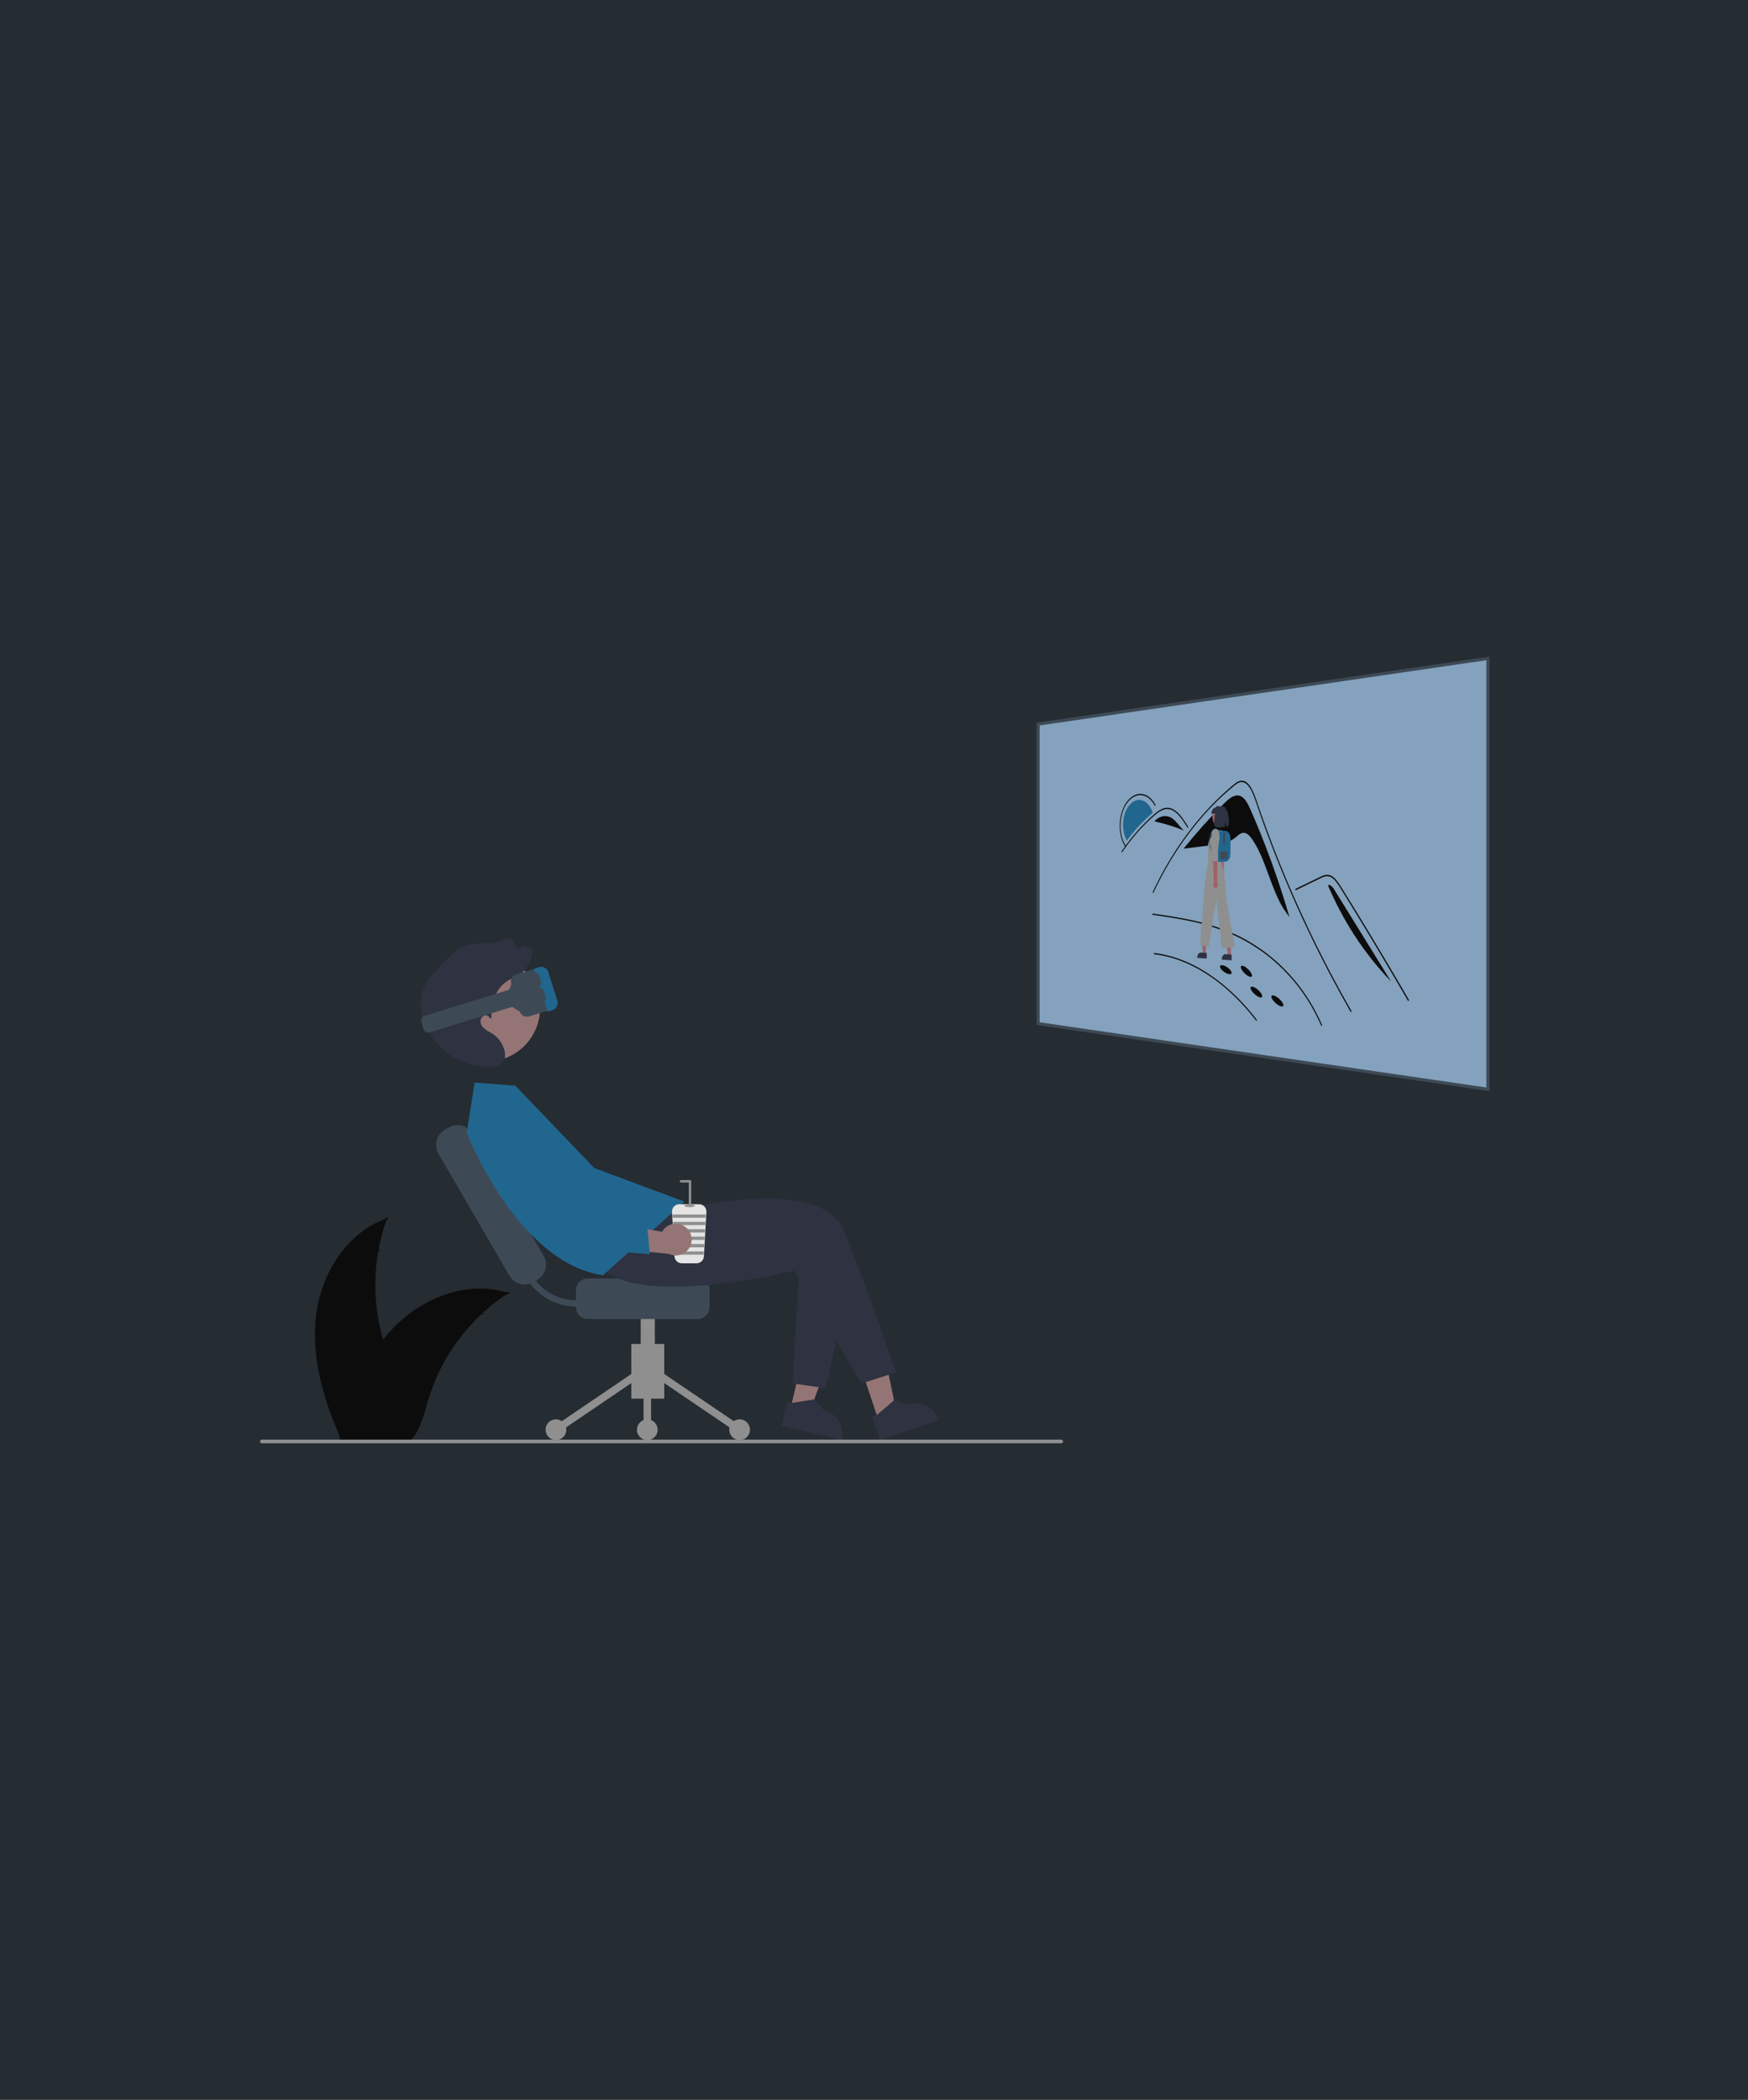 <svg width="1116" height="1340" viewBox="0 0 1116 1340" fill="none" xmlns="http://www.w3.org/2000/svg">
<rect width="1116" height="1340" fill="#252C32"/>
<g clip-path="url(#clip0_1_495)">
<path d="M201.83 839.107C205.148 812.429 221.682 786.143 247.124 777.461C237.09 804.92 237.093 835.044 247.13 862.502C251.04 873.077 256.49 884.432 252.812 895.09C250.524 901.722 244.927 906.796 238.67 909.969C232.412 913.142 225.468 914.654 218.611 916.136L217.261 917.252C206.375 892.671 198.512 865.785 201.83 839.107Z" fill="#0C0C0D"/>
<path d="M247.377 777.966C232.56 794.567 223.351 815.416 221.058 837.549C220.479 842.305 220.654 847.123 221.576 851.824C222.622 856.375 224.868 860.563 228.08 863.952C231.011 867.173 234.382 870.128 236.48 874.005C237.524 876.005 238.133 878.204 238.268 880.457C238.403 882.709 238.06 884.965 237.262 887.075C235.41 892.387 231.761 896.716 228.044 900.825C223.918 905.388 219.56 910.061 217.806 916.11C217.594 916.843 216.469 916.471 216.681 915.739C219.733 905.215 229.949 899.237 234.821 889.758C237.094 885.335 238.048 880.2 235.917 875.531C234.053 871.448 230.58 868.398 227.583 865.163C224.402 861.903 222.067 857.912 220.783 853.541C219.624 848.902 219.264 844.099 219.717 839.339C220.566 828.605 223.098 818.072 227.219 808.125C231.859 796.747 238.411 786.246 246.593 777.077C247.099 776.51 247.88 777.402 247.377 777.966Z" fill="#0C0C0D"/>
<path d="M221.377 830.379C217.715 829.49 214.489 827.328 212.275 824.28C210.06 821.233 209.001 817.497 209.286 813.74C209.346 812.98 210.53 813.038 210.47 813.799C210.197 817.297 211.184 820.777 213.253 823.611C215.321 826.445 218.334 828.446 221.748 829.254C222.49 829.43 222.114 830.554 221.377 830.379Z" fill="#0C0C0D"/>
<path d="M226.379 862.515C232.991 858.567 237.873 852.271 240.05 844.883C240.265 844.151 241.39 844.524 241.175 845.255C238.895 852.938 233.802 859.48 226.911 863.573C226.254 863.963 225.725 862.903 226.379 862.515Z" fill="#0C0C0D"/>
<path d="M232.958 797.869C234.303 798.508 235.786 798.803 237.273 798.728C238.76 798.652 240.205 798.209 241.479 797.437C242.13 797.039 242.659 798.1 242.011 798.495C240.601 799.341 239.004 799.829 237.361 799.917C235.718 800.004 234.079 799.687 232.587 798.994C232.441 798.941 232.32 798.834 232.25 798.695C232.18 798.556 232.166 798.395 232.21 798.246C232.26 798.097 232.366 797.974 232.507 797.904C232.647 797.833 232.809 797.821 232.958 797.869Z" fill="#0C0C0D"/>
<path d="M324.678 825.112C324.278 825.372 323.878 825.632 323.478 825.902C318.119 829.425 313.056 833.378 308.338 837.721C307.968 838.051 307.598 838.392 307.238 838.731C295.982 849.317 286.79 861.9 280.128 875.842C277.482 881.392 275.262 887.135 273.488 893.022C271.038 901.152 269.028 910.162 264.178 916.812C263.68 917.511 263.138 918.179 262.558 918.812H218.728C218.628 918.762 218.528 918.722 218.428 918.672L216.678 918.752C216.748 918.442 216.828 918.122 216.898 917.812C216.938 917.632 216.988 917.452 217.028 917.272C217.058 917.152 217.088 917.032 217.108 916.922C217.118 916.882 217.128 916.842 217.138 916.812C217.158 916.702 217.188 916.602 217.208 916.502C217.648 914.712 218.101 912.922 218.568 911.132C218.568 911.122 218.568 911.122 218.578 911.112C222.168 897.482 226.928 884.032 233.578 871.732C233.778 871.362 233.978 870.982 234.198 870.612C237.226 865.084 240.701 859.813 244.588 854.852C246.725 852.142 248.998 849.542 251.398 847.062C257.612 840.665 264.793 835.286 272.678 831.122C288.398 822.822 306.598 819.642 323.398 824.712C323.828 824.842 324.248 824.972 324.678 825.112Z" fill="#0C0C0D"/>
<path d="M324.579 825.668C302.754 830.003 282.849 841.104 267.692 857.396C264.366 860.845 261.606 864.797 259.511 869.106C257.606 873.37 256.878 878.065 257.402 882.705C257.803 887.042 258.716 891.431 258.056 895.789C257.685 898.015 256.848 900.137 255.6 902.017C254.351 903.897 252.719 905.491 250.811 906.696C246.135 909.822 240.615 911.081 235.174 912.125C229.132 913.284 222.838 914.392 217.796 918.165C217.185 918.622 216.511 917.648 217.122 917.191C225.894 910.626 237.65 912.003 247.247 907.368C251.725 905.206 255.579 901.68 256.688 896.669C257.658 892.287 256.721 887.76 256.276 883.373C255.699 878.854 256.237 874.262 257.843 869.999C259.712 865.598 262.316 861.546 265.544 858.018C272.684 849.959 281.047 843.073 290.326 837.612C300.881 831.321 312.436 826.881 324.488 824.486C325.234 824.338 325.32 825.521 324.579 825.668Z" fill="#0C0C0D"/>
<path d="M272.263 851.863C269.875 848.949 268.601 845.281 268.667 841.514C268.734 837.747 270.138 834.126 272.627 831.298C273.133 830.728 274.043 831.487 273.537 832.058C271.213 834.687 269.906 838.06 269.851 841.568C269.797 845.076 270.997 848.488 273.237 851.188C273.723 851.776 272.747 852.447 272.263 851.863Z" fill="#0C0C0D"/>
<path d="M256.909 880.534C264.566 881.362 272.254 879.274 278.44 874.687C279.053 874.231 279.726 875.206 279.115 875.661C272.668 880.423 264.663 882.579 256.697 881.699C255.938 881.615 256.153 880.45 256.909 880.534Z" fill="#0C0C0D"/>
<path d="M301.083 832.879C301.772 834.199 302.779 835.327 304.011 836.162C305.244 836.997 306.665 837.513 308.147 837.663C308.907 837.738 308.69 838.903 307.935 838.829C306.299 838.655 304.731 838.084 303.366 837.164C302.002 836.245 300.884 835.005 300.109 833.553C300.025 833.423 299.993 833.265 300.021 833.112C300.049 832.958 300.134 832.822 300.259 832.729C300.388 832.64 300.548 832.606 300.702 832.634C300.856 832.662 300.993 832.75 301.083 832.879Z" fill="#0C0C0D"/>
<path d="M561.019 906.713L572.639 902.804L563.089 856.124L545.94 861.894L561.019 906.713Z" fill="#947474"/>
<path d="M556.778 903.917L560.049 902.816L571.072 893.328L579.662 896.218C583.53 894.917 587.757 895.205 591.412 897.02C595.067 898.835 597.851 902.027 599.152 905.895L599.312 906.369L561.844 918.974L556.778 903.917Z" fill="#2E3241"/>
<path d="M504.645 899.031L516.576 901.853L533.135 857.177L515.527 853.013L504.645 899.031Z" fill="#947474"/>
<path d="M502.523 894.416L505.881 895.21L520.253 892.98L526.019 899.973C529.99 900.912 533.426 903.391 535.57 906.863C537.714 910.335 538.391 914.516 537.452 918.487L537.337 918.974L498.867 909.877L502.523 894.416Z" fill="#2E3241"/>
<path d="M403.049 892.515H424.097V857.637H403.049V892.515Z" fill="#8F8F8F"/>
<path d="M423.042 876.092L420.34 880.073L470.854 914.35L473.555 910.369L423.042 876.092Z" fill="#8F8F8F"/>
<path d="M404.104 876.092L353.591 910.369L356.292 914.35L406.805 880.073L404.104 876.092Z" fill="#8F8F8F"/>
<path d="M472.204 918.974C475.858 918.974 478.819 916.012 478.819 912.359C478.819 908.706 475.858 905.744 472.204 905.744C468.551 905.744 465.589 908.706 465.589 912.359C465.589 916.012 468.551 918.974 472.204 918.974Z" fill="#8F8F8F"/>
<path d="M413.272 918.974C416.926 918.974 419.887 916.012 419.887 912.359C419.887 908.706 416.926 905.744 413.272 905.744C409.619 905.744 406.657 908.706 406.657 912.359C406.657 916.012 409.619 918.974 413.272 918.974Z" fill="#8F8F8F"/>
<path d="M354.942 918.974C358.595 918.974 361.556 916.012 361.556 912.359C361.556 908.706 358.595 905.744 354.942 905.744C351.288 905.744 348.327 908.706 348.327 912.359C348.327 916.012 351.288 918.974 354.942 918.974Z" fill="#8F8F8F"/>
<path d="M415.678 878.082H410.867V912.359H415.678V878.082Z" fill="#8F8F8F"/>
<path d="M409.063 873.272H418.083V826.968H409.063V873.272Z" fill="#8F8F8F"/>
<path d="M367.715 834.184V823.36C367.717 821.367 368.51 819.456 369.919 818.047C371.328 816.638 373.239 815.845 375.232 815.843H445.522C447.515 815.845 449.426 816.638 450.835 818.047C452.244 819.456 453.037 821.367 453.039 823.36V834.184C453.037 836.177 452.244 838.088 450.835 839.497C449.426 840.906 447.515 841.699 445.522 841.701H375.232C373.239 841.699 371.328 840.906 369.919 839.497C368.51 838.088 367.717 836.177 367.715 834.184Z" fill="#3D4A56"/>
<path d="M325.3 814.222L279.919 736.195C278.444 733.651 278.037 730.625 278.789 727.782C279.542 724.938 281.391 722.509 283.932 721.028L286.584 719.485C289.129 718.009 292.154 717.603 294.998 718.355C297.841 719.107 300.27 720.957 301.752 723.498L347.132 801.525C348.608 804.069 349.015 807.095 348.262 809.938C347.51 812.782 345.661 815.211 343.12 816.692L340.467 818.235C337.923 819.711 334.897 820.117 332.054 819.365C329.21 818.613 326.781 816.763 325.3 814.222Z" fill="#3D4A56"/>
<path d="M368.011 833.812C358.201 833.8 348.797 829.899 341.86 822.962C334.924 816.026 331.022 806.621 331.011 796.812H335.011C335.012 802.857 336.673 808.785 339.812 813.951C342.952 819.116 347.451 823.32 352.817 826.104C358.182 828.888 364.21 830.144 370.241 829.736C376.272 829.329 382.076 827.272 387.018 823.792L389.325 827.059C383.093 831.468 375.644 833.828 368.011 833.812Z" fill="#3D4A56"/>
<path d="M410.011 777.812C410.011 777.812 522.011 743.812 539.011 785.812C556.011 827.812 572.011 875.812 572.011 875.812L550.011 882.812L507.011 810.812C507.011 810.812 403.365 836.812 381.688 806.312L410.011 777.812Z" fill="#2E3241"/>
<path d="M329.011 692.812L303.011 690.812L298.011 722.812C298.011 722.812 330.011 805.812 385.011 813.812L437.011 766.812L379.42 745.355L329.011 692.812Z" fill="#21668E"/>
<path d="M325.971 673.788C342.77 665.402 349.589 644.986 341.203 628.188C332.817 611.39 312.401 604.571 295.602 612.957C278.804 621.343 271.985 641.759 280.371 658.557C288.757 675.355 309.173 682.175 325.971 673.788Z" fill="#947474"/>
<path d="M320.219 678.589C318.65 679.901 316.285 680.593 313.051 680.694C303.532 680.987 294.179 678.15 286.428 672.617C278.677 667.084 272.955 659.161 270.14 650.063C268.723 645.484 267.524 638.655 269.852 632.117C271.526 627.418 274.813 623.477 277.763 620.152C280.317 617.273 282.981 614.452 285.684 611.77C288.913 608.565 292.762 605.004 297.59 603.332C301.127 602.107 304.919 601.998 308.586 601.893C309.863 601.855 311.185 601.818 312.469 601.732C315.662 601.623 318.797 600.842 321.667 599.438C322.257 599.122 322.907 598.937 323.574 598.894C324.241 598.851 324.91 598.951 325.535 599.189C326.171 599.43 326.748 599.804 327.227 600.287C327.706 600.77 328.076 601.35 328.311 601.989C328.775 603.243 329.192 604.374 330.611 604.792C331.122 604.93 331.66 604.94 332.176 604.821C332.692 604.703 333.171 604.46 333.571 604.114C333.783 603.931 334.037 603.804 334.31 603.744C334.582 603.685 334.866 603.694 335.134 603.772C335.403 603.846 335.65 603.986 335.852 604.177C336.055 604.369 336.208 604.608 336.297 604.872L336.413 605.216C336.704 605.016 337.04 604.889 337.391 604.847C337.741 604.805 338.097 604.848 338.428 604.974C338.906 605.146 339.312 605.477 339.577 605.911C339.843 606.345 339.953 606.856 339.888 607.361C339.413 611.522 337.782 615.467 335.179 618.748C333.379 620.971 331.16 622.819 328.647 624.186L328.244 624.407L327.966 623.988C316.669 628.163 313.219 639.999 313.777 649.765L312.788 649.898C312.712 649.581 312.572 649.282 312.377 649.02C312.182 648.759 311.936 648.539 311.654 648.375C311.327 648.167 310.963 648.027 310.582 647.96C310.201 647.894 309.811 647.904 309.434 647.988C308.716 648.214 308.082 648.648 307.611 649.234C307.139 649.82 306.852 650.532 306.785 651.282C306.734 652.065 306.846 652.85 307.115 653.587C307.384 654.324 307.803 654.997 308.346 655.564C309.528 656.738 310.894 657.712 312.389 658.447C313.067 658.83 313.769 659.226 314.433 659.661C318.193 662.143 320.906 665.924 322.054 670.281C322.569 672.274 322.865 675.119 321.347 677.348C321.03 677.811 320.651 678.229 320.219 678.589Z" fill="#2E3241"/>
<path d="M543.435 798.69C538.202 843.697 527.011 885.812 527.011 885.812L506.011 882.812L510.794 797.939" fill="#2E3241"/>
<path d="M336.363 648.831C335.359 648.83 334.381 648.508 333.572 647.912C332.764 647.316 332.167 646.477 331.869 645.518C318.224 638.407 325.438 633.392 326.378 627.747C326.195 627.157 326.131 626.537 326.188 625.923C326.246 625.308 326.423 624.711 326.712 624.165C327 623.62 327.392 623.136 327.867 622.742C328.343 622.348 328.891 622.051 329.48 621.869L343.429 617.558C344.62 617.191 345.908 617.312 347.01 617.894C348.113 618.476 348.939 619.471 349.308 620.661L354.8 638.432C355.166 639.623 355.045 640.911 354.463 642.012C353.882 643.114 352.887 643.94 351.697 644.31L337.748 648.621C337.299 648.76 336.832 648.83 336.363 648.831Z" fill="#3D4A56"/>
<path d="M345.478 616.942C346.493 616.935 347.484 617.255 348.303 617.855C349.123 618.455 349.727 619.303 350.026 620.273L355.811 638.443C356.203 639.66 356.104 640.982 355.537 642.128C355.265 642.69 354.883 643.192 354.414 643.605C353.945 644.017 353.399 644.333 352.807 644.532L349.67 645.584L340.961 618.232L344.097 617.18C344.542 617.03 345.008 616.95 345.478 616.942Z" fill="#21668E"/>
<path d="M273.372 658.953C272.722 658.953 272.09 658.745 271.567 658.359C271.044 657.974 270.659 657.431 270.466 656.811L269.013 652.109C268.895 651.728 268.854 651.327 268.891 650.929C268.928 650.532 269.043 650.146 269.229 649.793C269.416 649.44 269.67 649.127 269.977 648.872C270.284 648.618 270.638 648.426 271.02 648.308L334.002 628.845C334.384 628.727 334.784 628.685 335.182 628.722C335.579 628.759 335.966 628.874 336.319 629.061C336.672 629.247 336.985 629.501 337.239 629.808C337.494 630.116 337.686 630.47 337.804 630.852L339.257 635.553C339.494 636.323 339.415 637.156 339.039 637.868C338.663 638.581 338.02 639.115 337.25 639.354L274.268 658.817C273.977 658.907 273.675 658.953 273.372 658.953Z" fill="#3D4A56"/>
<path d="M444.703 806.161H435.319C434.114 806.16 432.954 805.699 432.079 804.871C431.204 804.043 430.678 802.911 430.611 801.708L429.019 773.434C428.983 772.793 429.077 772.152 429.298 771.55C429.518 770.947 429.859 770.396 430.3 769.93C430.74 769.463 431.272 769.092 431.861 768.839C432.45 768.585 433.085 768.454 433.727 768.455H446.295C446.937 768.454 447.572 768.585 448.161 768.839C448.75 769.092 449.282 769.464 449.722 769.93C450.163 770.396 450.504 770.947 450.724 771.55C450.944 772.152 451.039 772.794 451.003 773.434L449.411 801.708C449.344 802.911 448.818 804.043 447.943 804.871C447.067 805.699 445.908 806.16 444.703 806.161Z" fill="#E4E4E4"/>
<path d="M450.652 775.001L450.532 777.096H429.49L429.369 775.001H450.652Z" fill="#8F8F8F"/>
<path d="M450.385 779.714L450.27 781.809H429.752L429.636 779.714H450.385Z" fill="#8F8F8F"/>
<path d="M450.124 784.427L450.003 786.522H430.019L429.898 784.427H450.124Z" fill="#8F8F8F"/>
<path d="M449.856 789.141L449.736 791.235H430.286L430.165 789.141H449.856Z" fill="#8F8F8F"/>
<path d="M449.589 793.854L449.474 795.949H430.548L430.433 793.854H449.589Z" fill="#8F8F8F"/>
<path d="M449.327 798.567L449.207 800.662H430.815L430.694 798.567H449.327Z" fill="#8F8F8F"/>
<path d="M440.273 770.288C442.153 770.288 443.677 769.936 443.677 769.502C443.677 769.068 442.153 768.716 440.273 768.716C438.393 768.716 436.869 769.068 436.869 769.502C436.869 769.936 438.393 770.288 440.273 770.288Z" fill="#8F8F8F"/>
<path d="M440.531 770.287C440.427 770.287 440.325 770.267 440.23 770.228C440.135 770.188 440.048 770.13 439.975 770.057C439.902 769.984 439.844 769.898 439.805 769.803C439.765 769.707 439.745 769.605 439.745 769.502V754.624H434.774C434.566 754.623 434.367 754.54 434.22 754.393C434.074 754.246 433.991 754.046 433.991 753.838C433.991 753.631 434.074 753.431 434.22 753.284C434.367 753.137 434.566 753.054 434.774 753.053H440.531C440.634 753.053 440.736 753.073 440.831 753.113C440.926 753.152 441.013 753.21 441.086 753.283C441.159 753.356 441.217 753.442 441.256 753.538C441.296 753.633 441.316 753.735 441.316 753.838V769.502C441.316 769.605 441.296 769.707 441.256 769.803C441.217 769.898 441.159 769.984 441.086 770.057C441.013 770.13 440.926 770.188 440.831 770.228C440.736 770.267 440.634 770.287 440.531 770.287Z" fill="#8F8F8F"/>
<path d="M437.844 783.179C436.707 782.247 435.38 781.575 433.955 781.211C432.531 780.848 431.044 780.801 429.599 781.074C428.155 781.347 426.788 781.933 425.595 782.792C424.401 783.651 423.411 784.76 422.693 786.043L387.512 779.776L394.857 796.831L427.14 800.168C429.375 801.231 431.922 801.438 434.299 800.748C436.676 800.059 438.718 798.522 440.038 796.428C441.357 794.334 441.862 791.828 441.458 789.386C441.054 786.945 439.768 784.736 437.844 783.179Z" fill="#947474"/>
<path d="M414.969 800.359L350.492 795.29L350.363 795.046C350.117 794.581 325.687 748.302 322.092 737.684C319.855 731.291 319.873 724.325 322.141 717.943L322.206 717.789L322.351 717.705C325.323 716.003 328.786 715.365 332.169 715.895C335.552 716.426 338.654 718.093 340.962 720.623C352.041 732.896 360.117 747.576 364.55 763.504L367.062 772.568L413.192 782.9L414.969 800.359Z" fill="#21668E"/>
<path d="M662.768 462.074L949.946 420.157V695.136L662.768 653.22V462.074Z" fill="#84A2BD"/>
<path d="M950.947 696.291L661.768 654.084V461.209L950.947 419V696.291ZM663.768 652.355L948.947 693.979V421.313L663.768 462.938V652.355Z" fill="#3D4A56"/>
<path d="M798.519 516.955C798.092 515.983 797.645 514.996 797.167 514.046C796.709 513.119 796.194 512.221 795.624 511.358C795.109 510.568 794.502 509.843 793.816 509.197C793.199 508.611 792.469 508.158 791.67 507.865C790.8 507.564 789.866 507.502 788.963 507.685C788.022 507.884 787.121 508.242 786.299 508.744C785.393 509.29 784.536 509.914 783.739 510.611C782.91 511.319 782.108 512.092 781.339 512.858C779.055 515.14 776.806 517.453 774.59 519.797C772.39 522.126 770.222 524.485 768.084 526.873C765.964 529.247 763.875 531.649 761.818 534.081C759.774 536.499 757.762 538.945 755.782 541.419L755.791 541.565L760.43 540.989L765.13 540.406L769.886 539.816L774.702 539.216C775.871 539.071 777.054 538.921 778.237 538.726C779.432 538.537 780.616 538.283 781.782 537.965C782.976 537.637 784.138 537.205 785.256 536.675C786.436 536.112 787.548 535.418 788.572 534.608C788.978 534.286 789.382 533.939 789.788 533.595C790.194 533.251 790.604 532.911 791.02 532.606C791.42 532.305 791.848 532.043 792.297 531.824C792.722 531.616 793.179 531.484 793.648 531.433C794.222 531.382 794.798 531.47 795.33 531.689C795.898 531.925 796.426 532.248 796.894 532.647C797.414 533.084 797.893 533.568 798.326 534.091C798.784 534.639 799.213 535.211 799.612 535.803C802.045 539.511 804.106 543.45 805.764 547.563C807.564 551.825 809.164 556.318 810.817 560.774C812.474 565.249 814.175 569.687 816.161 573.827C818.029 577.895 820.416 581.704 823.261 585.159C821.479 579.101 819.619 573.12 817.681 567.216C815.754 561.342 813.754 555.55 811.681 549.842C809.615 544.164 807.482 538.576 805.282 533.077C803.093 527.61 800.838 522.236 798.517 516.955H798.519Z" fill="#0C0C0D"/>
<path d="M735.932 518.58L735.861 518.662L735.79 518.744L735.719 518.825L735.648 518.906C735.474 519.049 735.301 519.194 735.128 519.342C734.956 519.489 734.784 519.637 734.612 519.787C734.441 519.937 734.27 520.087 734.1 520.239L733.591 520.695C733.273 520.981 732.957 521.269 732.641 521.56C732.326 521.85 732.012 522.144 731.7 522.44C731.388 522.736 731.078 523.036 730.768 523.34C730.459 523.644 730.151 523.947 729.844 524.251C729.235 524.859 728.631 525.478 728.033 526.106C727.435 526.734 726.844 527.369 726.259 528.013C725.675 528.658 725.096 529.313 724.522 529.979C723.949 530.644 723.382 531.318 722.822 532.001C722.532 532.355 722.243 532.711 721.956 533.071C721.67 533.43 721.385 533.791 721.101 534.155C720.818 534.518 720.537 534.885 720.257 535.255C719.978 535.625 719.7 535.994 719.422 536.362L719.362 536.262L719.303 536.162L719.245 536.062L719.192 535.948L719.178 535.922L719.164 535.896L719.151 535.87L719.138 535.843C718.548 534.696 718.084 533.489 717.752 532.243C717.402 530.933 717.174 529.594 717.069 528.243C716.96 526.857 716.971 525.464 717.103 524.081C717.234 522.693 717.492 521.321 717.874 519.981C718.232 518.713 718.72 517.486 719.33 516.319C719.875 515.273 720.547 514.299 721.33 513.419C722.028 512.632 722.845 511.961 723.751 511.429C724.587 510.939 725.512 510.622 726.471 510.495C727.402 510.378 728.347 510.464 729.241 510.746C730.175 511.048 731.044 511.523 731.802 512.146C732.655 512.844 733.399 513.666 734.009 514.585C734.712 515.637 735.284 516.77 735.715 517.96L735.723 517.981L735.731 518.003L735.739 518.025L735.746 518.046L735.794 518.179L735.841 518.313L735.887 518.448L735.932 518.58Z" fill="#21668E"/>
<path d="M736.93 608.97C737.99 609.088 739.051 609.234 740.114 609.408C741.178 609.581 742.244 609.781 743.314 610.008C744.387 610.237 745.461 610.494 746.536 610.779C747.612 611.063 748.691 611.377 749.774 611.719C753.114 612.783 756.38 614.065 759.551 615.557C762.907 617.134 766.164 618.912 769.305 620.882C772.647 622.976 775.869 625.255 778.958 627.707C782.251 630.32 785.409 633.1 788.418 636.036C789.454 637.043 790.482 638.076 791.501 639.136C792.521 640.195 793.534 641.282 794.54 642.398C795.547 643.513 796.544 644.654 797.531 645.82C798.519 646.986 799.498 648.179 800.47 649.4L800.827 649.85L801.183 650.303L801.538 650.758L801.892 651.215C801.918 651.255 801.954 651.288 801.995 651.311C802.037 651.334 802.084 651.347 802.131 651.348C802.173 651.344 802.213 651.332 802.249 651.311C802.284 651.291 802.315 651.262 802.339 651.229C802.398 651.152 802.431 651.059 802.433 650.963C802.437 650.851 802.402 650.741 802.333 650.653C801.367 649.401 800.389 648.173 799.4 646.971C798.412 645.768 797.414 644.594 796.408 643.449C795.408 642.302 794.396 641.18 793.371 640.084C792.347 638.987 791.319 637.92 790.287 636.884C789.255 635.846 788.214 634.835 787.166 633.85C786.118 632.864 785.067 631.908 784.011 630.98C782.956 630.052 781.894 629.152 780.825 628.28C779.757 627.408 778.686 626.562 777.612 625.743C776.537 624.924 775.457 624.132 774.373 623.368C773.289 622.603 772.204 621.866 771.117 621.157C770.031 620.45 768.942 619.77 767.848 619.118C766.755 618.465 765.662 617.84 764.57 617.243C763.48 616.649 762.387 616.082 761.291 615.543C760.196 615.003 759.103 614.493 758.012 614.013C756.923 613.531 755.831 613.077 754.735 612.651C753.64 612.225 752.549 611.827 751.463 611.457C750.378 611.088 749.293 610.747 748.209 610.434C747.125 610.12 746.045 609.836 744.969 609.58C743.893 609.324 742.819 609.095 741.745 608.894C740.672 608.692 739.604 608.519 738.54 608.373L738.14 608.319L737.74 608.268L737.332 608.22L736.93 608.175C736.895 608.174 736.86 608.184 736.83 608.203C736.798 608.224 736.771 608.251 736.75 608.284C736.727 608.321 736.709 608.362 736.698 608.405C736.685 608.454 736.678 608.505 736.678 608.557C736.679 608.607 736.686 608.658 736.698 608.707C736.71 608.752 736.728 608.795 736.751 608.836C736.772 608.871 736.799 608.902 736.831 608.928C736.86 608.951 736.894 608.965 736.93 608.97Z" fill="#0C0C0D"/>
<path d="M735.931 583.791C737.824 584.061 739.727 584.336 741.639 584.616C743.552 584.896 745.485 585.192 747.439 585.506C749.391 585.82 751.352 586.153 753.322 586.506C755.303 586.866 757.292 587.255 759.289 587.674C761.303 588.074 763.322 588.528 765.348 589.037C767.385 589.545 769.427 590.107 771.475 590.721C773.534 591.338 775.597 592.009 777.665 592.733C779.743 593.467 781.824 594.253 783.909 595.091C785.763 595.838 787.613 596.653 789.459 597.536C791.305 598.418 793.153 599.37 795.003 600.391C796.853 601.417 798.695 602.512 800.529 603.674C802.363 604.836 804.197 606.071 806.029 607.379C807.743 608.606 809.437 609.906 811.112 611.279C812.788 612.651 814.447 614.101 816.091 615.629C817.735 617.156 819.355 618.754 820.949 620.422C822.544 622.09 824.117 623.832 825.667 625.65C827.201 627.444 828.687 629.315 830.127 631.263C831.567 633.211 832.967 635.237 834.327 637.343C835.681 639.448 836.983 641.621 838.233 643.863C839.483 646.104 840.68 648.414 841.822 650.794C841.964 651.094 842.105 651.394 842.245 651.694C842.385 651.994 842.524 652.297 842.662 652.603C842.8 652.907 842.937 653.212 843.073 653.518C843.209 653.824 843.343 654.131 843.473 654.439C843.492 654.491 843.521 654.539 843.56 654.58C843.598 654.62 843.644 654.652 843.695 654.674C843.736 654.688 843.78 654.692 843.823 654.685C843.866 654.679 843.907 654.663 843.942 654.639C844.023 654.583 844.08 654.5 844.103 654.406C844.132 654.285 844.119 654.159 844.066 654.047C842.986 651.591 841.843 649.195 840.639 646.859C839.435 644.523 838.176 642.263 836.861 640.081C835.552 637.892 834.189 635.774 832.772 633.726C831.356 631.678 829.896 629.714 828.393 627.835C826.879 625.943 825.334 624.119 823.757 622.365C822.181 620.61 820.583 618.933 818.963 617.334C817.344 615.734 815.7 614.206 814.03 612.751C812.361 611.295 810.678 609.92 808.981 608.624C807.212 607.273 805.43 605.989 803.635 604.771C801.841 603.553 800.045 602.407 798.247 601.335C796.447 600.261 794.642 599.254 792.83 598.314C791.019 597.374 789.208 596.505 787.396 595.707C785.3 594.792 783.206 593.936 781.114 593.139C779.034 592.345 776.957 591.612 774.883 590.939C772.815 590.262 770.756 589.644 768.705 589.086C766.663 588.53 764.625 588.03 762.592 587.586C760.556 587.119 758.529 586.69 756.509 586.299C754.501 585.907 752.501 585.543 750.509 585.208C748.53 584.874 746.56 584.558 744.599 584.26C742.654 583.964 740.715 583.68 738.781 583.406L738.066 583.306L737.353 583.206L736.641 583.101L735.931 583.001C735.893 582.995 735.855 583.002 735.821 583.02C735.787 583.038 735.76 583.066 735.743 583.101C735.7 583.181 735.679 583.271 735.681 583.362C735.68 583.459 735.702 583.556 735.744 583.644C735.761 583.681 735.787 583.715 735.82 583.74C735.852 583.766 735.891 583.783 735.931 583.791Z" fill="#0C0C0D"/>
<path d="M862.277 645.652C861.971 645.118 861.665 644.583 861.36 644.045C861.056 643.507 860.752 642.971 860.448 642.438C860.145 641.904 859.843 641.369 859.541 640.832C859.24 640.294 858.94 639.759 858.641 639.226C856.206 634.874 853.821 630.516 851.485 626.152C849.163 621.811 846.888 617.462 844.662 613.105C842.448 608.771 840.281 604.428 838.162 600.074C836.052 595.74 833.985 591.398 831.962 587.048C830.595 584.104 829.249 581.156 827.925 578.205C826.601 575.253 825.301 572.307 824.025 569.367C822.751 566.425 821.497 563.48 820.263 560.53C819.03 557.58 817.82 554.634 816.633 551.692C816.068 550.292 815.507 548.892 814.951 547.492C814.395 546.092 813.845 544.692 813.299 543.292C812.754 541.892 812.213 540.492 811.677 539.092C811.141 537.692 810.61 536.292 810.084 534.892C809.676 533.806 809.271 532.72 808.868 531.634C808.466 530.547 808.066 529.461 807.668 528.375C807.272 527.289 806.878 526.202 806.487 525.116C806.097 524.029 805.709 522.942 805.323 521.856C805.213 521.545 805.104 521.234 804.995 520.924C804.887 520.613 804.779 520.302 804.671 519.991C804.564 519.679 804.457 519.368 804.35 519.057L804.031 518.122C803.781 517.388 803.532 516.655 803.283 515.922C803.035 515.188 802.785 514.457 802.535 513.728C802.285 512.998 802.033 512.271 801.778 511.547C801.524 510.822 801.266 510.101 801.004 509.385C800.704 508.569 800.392 507.744 800.054 506.933C799.716 506.122 799.354 505.327 798.965 504.568C798.589 503.827 798.164 503.113 797.694 502.428C797.255 501.786 796.752 501.19 796.194 500.648C795.956 500.408 795.697 500.188 795.422 499.991C795.161 499.803 794.883 499.64 794.592 499.503C794.312 499.37 794.019 499.266 793.718 499.19C793.422 499.115 793.119 499.071 792.813 499.057C792.379 499.052 791.947 499.112 791.53 499.237C791.103 499.365 790.69 499.538 790.298 499.753C789.888 499.977 789.492 500.228 789.113 500.503C788.725 500.78 788.345 501.08 787.971 501.384C785.241 503.627 782.575 505.964 779.971 508.396C777.389 510.81 774.873 513.314 772.421 515.908C769.986 518.484 767.617 521.145 765.314 523.893C763.026 526.622 760.804 529.433 758.648 532.327C756.502 535.193 754.426 538.129 752.418 541.133C750.422 544.122 748.495 547.179 746.637 550.303C744.789 553.41 743.01 556.582 741.3 559.818C739.604 563.033 737.975 566.311 736.415 569.653C736.401 569.693 736.378 569.729 736.347 569.759C736.316 569.788 736.278 569.81 736.237 569.822C736.203 569.827 736.168 569.825 736.134 569.814C736.101 569.803 736.071 569.784 736.046 569.76C735.985 569.702 735.943 569.626 735.927 569.543C735.907 569.441 735.921 569.336 735.965 569.243C736.155 568.837 736.345 568.431 736.536 568.027C736.728 567.622 736.921 567.22 737.115 566.82C737.309 566.42 737.504 566.018 737.699 565.614C737.895 565.21 738.092 564.81 738.29 564.414C740.762 559.431 743.389 554.593 746.173 549.901C748.973 545.176 751.932 540.607 755.048 536.194C758.186 531.747 761.478 527.467 764.924 523.355C768.401 519.209 772.032 515.242 775.816 511.455C776.456 510.815 777.101 510.182 777.749 509.555C778.398 508.927 779.052 508.304 779.71 507.686C780.369 507.068 781.032 506.455 781.699 505.849C782.367 505.242 783.039 504.64 783.715 504.044C784.057 503.743 784.399 503.443 784.742 503.144C785.086 502.844 785.43 502.547 785.776 502.252C786.122 501.956 786.47 501.662 786.818 501.372C787.167 501.081 787.518 500.794 787.87 500.51C788.201 500.207 788.55 499.926 788.915 499.668C789.267 499.421 789.634 499.198 790.015 499.002C790.383 498.811 790.765 498.648 791.156 498.514C791.539 498.383 791.931 498.283 792.329 498.214C793.639 498.097 794.942 498.498 795.958 499.332C797.11 500.285 798.07 501.448 798.787 502.76C799.632 504.245 800.36 505.794 800.964 507.392C801.599 509.014 802.15 510.647 802.646 512.106C802.802 512.565 802.959 513.024 803.115 513.483C803.272 513.941 803.43 514.4 803.588 514.86C803.746 515.318 803.905 515.777 804.064 516.236C804.224 516.694 804.384 517.153 804.544 517.611C805.151 519.352 805.765 521.092 806.385 522.831C807.006 524.569 807.634 526.309 808.27 528.049C808.906 529.789 809.549 531.529 810.199 533.267C810.849 535.005 811.507 536.744 812.173 538.484C812.585 539.558 812.998 540.632 813.414 541.705C813.83 542.777 814.25 543.851 814.672 544.927C815.095 546.001 815.52 547.075 815.948 548.149C816.376 549.222 816.806 550.295 817.237 551.368C818.591 554.719 819.97 558.064 821.376 561.404C822.787 564.755 824.224 568.101 825.688 571.442C827.155 574.795 828.651 578.144 830.177 581.488C831.707 584.844 833.264 588.197 834.849 591.546C836.959 596.002 839.116 600.448 841.322 604.884C843.54 609.344 845.807 613.795 848.122 618.238C850.456 622.704 852.839 627.165 855.271 631.62C857.721 636.099 860.224 640.573 862.78 645.041C862.846 645.154 862.874 645.285 862.86 645.416C862.85 645.525 862.808 645.629 862.739 645.716C862.713 645.752 862.679 645.781 862.64 645.801C862.6 645.821 862.557 645.832 862.512 645.832C862.461 645.823 862.413 645.803 862.372 645.771C862.331 645.74 862.299 645.699 862.277 645.652Z" fill="#0C0C0D"/>
<path d="M758.165 528.214L757.949 527.865L757.733 527.516L757.517 527.167L757.3 526.818C756.728 525.903 756.147 524.993 755.549 524.112C754.951 523.231 754.335 522.375 753.694 521.581C753.076 520.801 752.408 520.062 751.694 519.369C751.02 518.714 750.283 518.128 749.494 517.618C749.136 517.38 748.761 517.169 748.372 516.986C747.998 516.81 747.611 516.662 747.214 516.546C746.827 516.432 746.431 516.349 746.03 516.299C745.632 516.249 745.231 516.232 744.83 516.248C744.415 516.288 744.002 516.358 743.596 516.456C743.184 516.555 742.779 516.682 742.383 516.835C741.977 516.992 741.582 517.174 741.198 517.381C740.802 517.594 740.418 517.831 740.049 518.09C739.871 518.208 739.693 518.329 739.516 518.455C739.34 518.58 739.164 518.708 738.989 518.838C738.815 518.971 738.641 519.104 738.468 519.238C738.296 519.371 738.124 519.509 737.952 519.651C737.757 519.811 737.562 519.973 737.368 520.138C737.174 520.302 736.981 520.469 736.789 520.638C736.597 520.805 736.406 520.973 736.214 521.143L735.643 521.652C735.287 521.971 734.932 522.293 734.578 522.618C734.225 522.942 733.873 523.27 733.523 523.601C733.173 523.934 732.825 524.267 732.478 524.601C732.132 524.934 731.787 525.273 731.443 525.617C730.761 526.295 730.085 526.985 729.415 527.686C728.746 528.386 728.084 529.096 727.43 529.816C726.776 530.535 726.129 531.265 725.487 532.007C724.846 532.748 724.213 533.499 723.587 534.259C723.263 534.653 722.94 535.05 722.619 535.45C722.299 535.849 721.98 536.251 721.663 536.656C721.347 537.06 721.032 537.468 720.72 537.878C720.408 538.288 720.098 538.7 719.789 539.115C719.503 539.5 719.218 539.887 718.934 540.277C718.651 540.666 718.37 541.058 718.09 541.452C717.811 541.845 717.533 542.241 717.257 542.639C716.981 543.037 716.707 543.437 716.434 543.839C716.417 543.872 716.39 543.9 716.358 543.92C716.325 543.939 716.287 543.948 716.249 543.947C716.215 543.939 716.183 543.925 716.155 543.904C716.127 543.883 716.103 543.856 716.086 543.826C716.04 543.75 716.014 543.663 716.012 543.575C716.008 543.476 716.035 543.379 716.089 543.298L716.305 542.975L716.522 542.657L716.74 542.34L716.958 542.025C717.164 541.729 717.37 541.434 717.577 541.141C717.785 540.847 717.993 540.555 718.202 540.263C718.412 539.971 718.622 539.681 718.834 539.392C719.046 539.102 719.259 538.814 719.472 538.528C719.862 538.003 720.254 537.483 720.65 536.968C721.046 536.452 721.446 535.94 721.85 535.432C722.25 534.927 722.654 534.425 723.062 533.925C723.47 533.425 723.882 532.929 724.298 532.438C724.944 531.672 725.597 530.917 726.257 530.173C726.917 529.429 727.584 528.695 728.257 527.973C728.933 527.248 729.616 526.535 730.305 525.833C730.995 525.131 731.693 524.438 732.399 523.756C732.752 523.415 733.106 523.077 733.462 522.743C733.818 522.408 734.176 522.075 734.536 521.743C734.896 521.413 735.258 521.087 735.62 520.764C735.983 520.44 736.348 520.12 736.715 519.802L737.048 519.516C737.16 519.421 737.272 519.327 737.384 519.234C737.497 519.14 737.61 519.048 737.722 518.956C737.836 518.864 737.949 518.773 738.062 518.684C738.32 518.472 738.581 518.267 738.844 518.071C739.108 517.874 739.374 517.685 739.644 517.505C739.911 517.323 740.182 517.15 740.457 516.986C740.733 516.821 741.008 516.664 741.284 516.515C741.671 516.303 742.072 516.12 742.484 515.966C742.884 515.817 743.295 515.699 743.712 515.613C744.122 515.528 744.538 515.476 744.956 515.458C745.374 515.44 745.792 515.456 746.206 515.506C746.612 515.571 747.013 515.665 747.406 515.787C747.806 515.911 748.197 516.061 748.576 516.238C748.968 516.42 749.347 516.626 749.712 516.856C750.092 517.095 750.457 517.356 750.806 517.639C751.582 518.254 752.305 518.933 752.968 519.668C753.67 520.443 754.329 521.256 754.943 522.102C755.577 522.966 756.188 523.873 756.787 524.802C757.386 525.731 757.973 526.677 758.557 527.62C758.613 527.713 758.638 527.821 758.629 527.929C758.623 528.027 758.592 528.122 758.539 528.206C758.521 528.239 758.495 528.268 758.465 528.291C758.434 528.314 758.399 528.33 758.361 528.339C758.32 528.34 758.279 528.329 758.244 528.306C758.209 528.284 758.182 528.252 758.165 528.214Z" fill="#0C0C0D"/>
<path d="M827.358 568.053L836.292 563.731L840.801 561.55C841.168 561.354 841.536 561.165 841.906 560.983C842.276 560.8 842.649 560.623 843.025 560.452C843.401 560.28 843.778 560.116 844.158 559.958C844.538 559.8 844.92 559.647 845.302 559.501C845.633 559.376 845.974 559.282 846.322 559.221C847.01 559.1 847.714 559.114 848.396 559.26C848.746 559.335 849.088 559.442 849.417 559.58C849.72 559.729 850.014 559.896 850.297 560.08C850.588 560.268 850.867 560.473 851.134 560.693C851.41 560.919 851.673 561.16 851.922 561.415C852.18 561.677 852.425 561.953 852.655 562.24C852.895 562.532 853.13 562.829 853.361 563.133C853.593 563.436 853.82 563.745 854.043 564.06C854.267 564.374 854.485 564.695 854.699 565.021C854.913 565.347 855.123 565.678 855.329 566.015C855.585 566.42 855.84 566.827 856.094 567.235C856.349 567.643 856.603 568.052 856.856 568.462L857.617 569.693L858.38 570.926C859.432 572.625 860.485 574.33 861.538 576.042C862.592 577.753 863.649 579.475 864.71 581.207C865.771 582.94 866.833 584.678 867.895 586.421C868.958 588.163 870.025 589.918 871.095 591.684C872.162 593.448 873.233 595.219 874.307 596.997C875.382 598.774 876.457 600.562 877.532 602.36C878.611 604.16 879.69 605.964 880.77 607.774C881.85 609.583 882.934 611.405 884.021 613.239C885.111 615.075 886.202 616.919 887.293 618.769C888.385 620.619 889.48 622.479 890.578 624.35C891.677 626.221 892.777 628.099 893.878 629.983C894.98 631.867 896.084 633.762 897.19 635.669L897.597 636.369L898.004 637.069L898.411 637.769L898.818 638.469C898.846 638.523 898.885 638.571 898.932 638.61C898.979 638.648 899.034 638.677 899.092 638.694C899.141 638.706 899.192 638.707 899.242 638.699C899.292 638.69 899.339 638.672 899.381 638.645C899.469 638.589 899.532 638.501 899.556 638.4C899.583 638.275 899.559 638.145 899.49 638.038C898.372 636.109 897.254 634.187 896.137 632.272C895.021 630.356 893.907 628.452 892.797 626.559C891.688 624.666 890.579 622.78 889.471 620.9C888.363 619.02 887.259 617.153 886.158 615.3C885.055 613.438 883.953 611.582 882.851 609.732C881.75 607.882 880.652 606.044 879.558 604.218C878.464 602.39 877.371 600.569 876.278 598.755C875.186 596.94 874.096 595.136 873.008 593.344C871.923 591.551 870.839 589.764 869.755 587.984C868.672 586.203 867.592 584.433 866.516 582.675C865.44 580.916 864.365 579.163 863.29 577.417C862.216 575.67 861.145 573.934 860.078 572.21L859.278 570.921L858.478 569.635L857.678 568.352L856.878 567.072C856.655 566.712 856.432 566.353 856.208 565.993C855.985 565.633 855.76 565.276 855.533 564.922C855.306 564.568 855.076 564.218 854.843 563.872C854.611 563.526 854.372 563.186 854.128 562.854C853.687 562.245 853.212 561.661 852.705 561.105C852.221 560.57 851.691 560.078 851.121 559.636C850.592 559.22 850.009 558.877 849.389 558.615C848.786 558.364 848.142 558.226 847.489 558.209C847.104 558.226 846.72 558.267 846.339 558.331C845.957 558.394 845.579 558.481 845.207 558.589C844.832 558.698 844.462 558.829 844.101 558.981C843.734 559.135 843.375 559.31 843.027 559.505L841.878 560.059L840.733 560.614L839.592 561.169L838.458 561.722L829.412 566.107L827.182 567.189C827.134 567.213 827.091 567.247 827.057 567.289C827.022 567.331 826.997 567.379 826.982 567.432C826.95 567.54 826.945 567.654 826.967 567.765C826.983 567.864 827.03 567.955 827.101 568.026C827.136 568.057 827.179 568.077 827.225 568.082C827.272 568.087 827.318 568.077 827.358 568.053Z" fill="#0C0C0D"/>
<path d="M737.812 513.878L737.395 514.378C736.632 512.84 735.622 511.438 734.403 510.228C733.376 509.204 732.142 508.411 730.784 507.901C729.532 507.441 728.184 507.3 726.863 507.491C725.455 507.712 724.116 508.255 722.952 509.079C721.632 510.011 720.485 511.168 719.562 512.496C718.537 513.96 717.706 515.551 717.09 517.23C716.416 519.05 715.942 520.938 715.676 522.861C715.392 524.89 715.322 526.944 715.467 528.989C715.537 530.008 715.663 531.023 715.845 532.029C716.021 532.998 716.252 533.957 716.539 534.9C716.814 535.802 717.146 536.685 717.533 537.545C717.901 538.362 718.328 539.152 718.81 539.908L718.457 540.46C717.955 539.673 717.511 538.85 717.128 537.999C716.725 537.104 716.379 536.185 716.093 535.246C715.795 534.265 715.554 533.267 715.372 532.258C715.183 531.211 715.052 530.155 714.979 529.094C714.828 526.966 714.902 524.829 715.197 522.717C715.473 520.715 715.966 518.75 716.667 516.856C717.307 515.108 718.172 513.452 719.238 511.927C720.198 510.544 721.392 509.339 722.766 508.367C723.978 507.507 725.371 506.94 726.838 506.708C728.214 506.507 729.617 506.652 730.922 507.13C732.337 507.66 733.622 508.485 734.693 509.55C735.964 510.811 737.018 512.273 737.812 513.878Z" fill="#0C0C0D"/>
<path d="M780.003 565.288C779.916 565.21 779.838 565.123 779.77 565.029C779.698 564.928 779.635 564.82 779.583 564.708C779.528 564.588 779.483 564.464 779.448 564.337C779.412 564.203 779.386 564.066 779.371 563.928C779.356 563.788 779.351 563.647 779.357 563.506C779.364 563.368 779.38 563.23 779.407 563.095C779.434 562.963 779.47 562.834 779.517 562.709C779.563 562.588 779.619 562.473 779.685 562.363L777.949 537.263L780.849 537.463L781.657 562.263C781.781 562.443 781.876 562.642 781.938 562.852C782.005 563.07 782.043 563.296 782.052 563.525C782.062 563.755 782.043 563.985 781.995 564.211C781.95 564.431 781.872 564.643 781.765 564.841C781.671 565.018 781.545 565.176 781.393 565.308C781.266 565.423 781.114 565.507 780.949 565.554C780.792 565.595 780.627 565.595 780.469 565.554C780.295 565.503 780.136 565.412 780.003 565.288Z" fill="#9E616A"/>
<path d="M782.033 536.22L781.268 544.596L781.374 549.716L778.18 550.169L777.543 545.937L777.19 534.727C777.177 534.303 777.221 533.88 777.319 533.468C777.408 533.09 777.55 532.726 777.742 532.389C777.913 532.084 778.137 531.813 778.403 531.589C778.645 531.385 778.934 531.244 779.243 531.178C779.549 531.115 779.865 531.142 780.156 531.254C780.459 531.374 780.729 531.564 780.946 531.807C781.195 532.084 781.393 532.403 781.531 532.749C781.692 533.146 781.793 533.565 781.831 533.992L782.033 536.22Z" fill="#2E3241"/>
<path d="M769.921 608.992L768.037 608.864L767.144 598.211L769.921 598.36V608.992Z" fill="#9E616A"/>
<path d="M770.402 611.698L764.354 611.269V611.157C764.352 610.709 764.414 610.263 764.538 609.833C764.645 609.455 764.814 609.097 765.038 608.775C765.232 608.493 765.487 608.258 765.783 608.088C766.061 607.93 766.379 607.857 766.697 607.878L770.403 608.123L770.402 611.698Z" fill="#2E3241"/>
<path d="M785.84 610.066L783.877 609.932L782.946 599.056L785.84 599.212V610.066Z" fill="#9E616A"/>
<path d="M786.339 612.828L780.039 612.381V612.267C780.037 611.809 780.102 611.354 780.23 610.916C780.342 610.529 780.519 610.164 780.752 609.837C780.956 609.549 781.221 609.309 781.528 609.137C781.819 608.976 782.149 608.902 782.48 608.924L786.339 609.18V612.828Z" fill="#2E3241"/>
<path d="M778.261 515.176C778.831 515.146 779.397 515.28 779.893 515.562C780.424 515.868 780.881 516.287 781.231 516.789C781.634 517.362 781.938 517.998 782.131 518.671C782.355 519.433 782.467 520.224 782.463 521.019C782.465 521.823 782.354 522.624 782.131 523.398C781.935 524.096 781.631 524.76 781.231 525.366C780.88 525.901 780.425 526.361 779.893 526.719C779.409 527.043 778.844 527.23 778.261 527.259C777.692 527.279 777.128 527.137 776.636 526.849C776.111 526.537 775.66 526.115 775.314 525.612C774.917 525.04 774.616 524.408 774.424 523.739C774.206 522.983 774.096 522.2 774.099 521.414C774.098 520.617 774.207 519.825 774.424 519.059C774.619 518.364 774.919 517.704 775.313 517.101C775.661 516.566 776.111 516.105 776.636 515.744C777.117 515.411 777.679 515.215 778.261 515.176Z" fill="#9E616A"/>
<path d="M777.721 529.731L780.635 530.106C781.002 530.847 781.296 531.621 781.514 532.419C781.741 533.246 781.896 534.09 781.978 534.944C782.064 535.817 782.078 536.696 782.02 537.572C781.963 538.453 781.832 539.327 781.627 540.186L779.427 549.401C779.427 549.401 779.618 549.95 779.904 550.901C780.19 551.852 780.573 553.211 780.955 554.826C781.337 556.441 781.722 558.317 782.009 560.302C782.315 562.333 782.475 564.384 782.489 566.438C782.608 569.572 782.914 572.697 783.405 575.795C783.956 579.721 784.691 584.195 785.428 588.415C786.165 592.635 786.906 596.625 787.462 599.55C788.018 602.475 788.39 604.35 788.39 604.35L780.109 605.085L776.548 573.857L771.698 604.444L766.235 602.818L769.235 562.884L771.229 549.66L771.314 543.203C771.314 543.203 771.261 542.903 771.214 542.403C771.153 541.738 771.133 541.07 771.154 540.403C771.179 539.529 771.293 538.659 771.494 537.809C771.706 536.89 772.079 536.015 772.594 535.226L775.211 529.844L777.721 529.731Z" fill="#8F8F8F"/>
<path d="M773.414 519.302L779.534 518.995V515.12C779.21 514.944 778.875 514.786 778.533 514.647C778.233 514.519 777.916 514.435 777.592 514.4C777.304 514.368 777.013 514.424 776.756 514.561C776.46 514.739 776.221 514.999 776.07 515.311C775.699 515.336 775.341 515.461 775.034 515.673C774.698 515.905 774.412 516.201 774.19 516.544C773.938 516.929 773.747 517.351 773.622 517.795C773.483 518.285 773.413 518.792 773.414 519.302Z" fill="#2E3241"/>
<path d="M779.88 514.416C780.313 514.394 780.744 514.47 781.142 514.639C781.541 514.808 781.896 515.065 782.18 515.391C782.846 516.158 783.344 517.056 783.641 518.027C784.006 519.129 784.262 520.264 784.408 521.416C784.553 522.485 784.627 523.562 784.63 524.641C784.637 525.093 784.596 525.544 784.51 525.988C784.448 526.314 784.332 526.627 784.167 526.915C784.031 527.146 783.848 527.346 783.628 527.502C783.413 527.649 783.174 527.759 782.921 527.827L782.553 525.027L781.692 527.998L781.47 528.006L781.243 528.012H780.776L780.485 527.162L779.838 528.033C779.191 528.059 778.576 528.118 778.017 528.133C777.519 528.167 777.018 528.112 776.538 527.97C776.322 527.897 776.123 527.782 775.953 527.631C775.782 527.479 775.644 527.295 775.545 527.09C775.269 526.444 775.144 525.744 775.18 525.043C775.182 523.971 775.249 522.901 775.38 521.838C775.514 520.676 775.756 519.53 776.101 518.413C776.393 517.405 776.88 516.465 777.534 515.645C777.818 515.288 778.174 514.994 778.578 514.783C778.982 514.571 779.425 514.446 779.88 514.416Z" fill="#2E3241"/>
<path opacity="0.2" d="M774.455 551.281L774.301 541.59L773.893 537.296L772.887 541.581L774.455 551.281Z" fill="black"/>
<path d="M782.19 549.912L777.55 549.958V530.367L782.19 530.203C782.651 530.189 783.106 530.306 783.503 530.539C783.929 530.791 784.296 531.132 784.578 531.539C784.902 532.002 785.148 532.515 785.305 533.058C785.485 533.67 785.576 534.305 785.573 534.943V545.019C785.575 545.66 785.484 546.297 785.305 546.913C785.147 547.465 784.901 547.989 784.578 548.465C784.296 548.885 783.93 549.243 783.503 549.517C783.111 549.768 782.656 549.906 782.19 549.917V549.912Z" fill="#21668E"/>
<path d="M781.541 539.37C781.461 539.371 781.382 539.35 781.313 539.309C781.24 539.264 781.176 539.204 781.127 539.133C781.071 539.052 781.029 538.962 781.001 538.868C780.97 538.761 780.954 538.651 780.954 538.54V531.231L782.128 531.191V538.511C782.129 538.622 782.113 538.733 782.082 538.841C782.054 538.937 782.011 539.029 781.954 539.112C781.905 539.185 781.842 539.248 781.767 539.297C781.699 539.341 781.62 539.366 781.539 539.369L781.541 539.37Z" fill="#3D4A56"/>
<path d="M782.954 548.355L779.547 548.396C779.446 548.396 779.347 548.369 779.26 548.316C779.167 548.258 779.088 548.181 779.026 548.091C778.956 547.988 778.903 547.875 778.868 547.756C778.829 547.622 778.81 547.482 778.81 547.343V544.42C778.81 544.28 778.83 544.14 778.868 544.006C778.903 543.885 778.956 543.771 779.026 543.668C779.087 543.575 779.167 543.495 779.26 543.434C779.346 543.378 779.445 543.348 779.547 543.345L782.954 543.282C783.056 543.281 783.157 543.308 783.244 543.361C783.338 543.418 783.418 543.494 783.48 543.585C783.552 543.688 783.606 543.801 783.64 543.922C783.68 544.056 783.7 544.196 783.699 544.337V547.278C783.7 547.418 783.68 547.559 783.64 547.694C783.605 547.815 783.551 547.93 783.48 548.035C783.419 548.128 783.338 548.207 783.244 548.268C783.157 548.323 783.057 548.353 782.954 548.355Z" fill="#3D4A56"/>
<path d="M773.331 542.543C773.1 542.119 772.9 541.678 772.731 541.226C772.557 540.756 772.413 540.276 772.3 539.788C772.184 539.284 772.099 538.774 772.045 538.26C771.99 537.734 771.966 537.205 771.973 536.677C771.971 535.657 772.075 534.64 772.283 533.642C772.459 532.777 772.742 531.937 773.124 531.142C773.426 530.493 773.85 529.908 774.373 529.421C774.791 529.025 775.333 528.787 775.907 528.749C776.227 528.761 776.541 528.831 776.834 528.958C777.141 529.092 777.424 529.274 777.673 529.497C777.948 529.742 778.189 530.022 778.39 530.331C778.615 530.673 778.801 531.04 778.944 531.425L778.614 531.735C778.489 531.39 778.324 531.06 778.125 530.752C777.947 530.474 777.732 530.221 777.487 530C777.265 529.796 777.011 529.629 776.736 529.505C776.475 529.388 776.194 529.32 775.907 529.305C775.387 529.341 774.896 529.562 774.522 529.927C774.048 530.381 773.665 530.923 773.394 531.523C773.048 532.264 772.792 533.045 772.634 533.848C772.447 534.776 772.354 535.72 772.356 536.667C772.348 537.163 772.37 537.659 772.421 538.153C772.471 538.635 772.55 539.114 772.658 539.587C772.762 540.045 772.896 540.496 773.058 540.938C773.216 541.363 773.404 541.777 773.62 542.176L773.331 542.543Z" fill="#21668E"/>
<path d="M775.197 566.251C775.106 566.16 775.025 566.059 774.955 565.951C774.881 565.833 774.818 565.709 774.766 565.58C774.711 565.445 774.668 565.306 774.635 565.165C774.601 565.016 774.579 564.866 774.568 564.714C774.557 564.561 774.557 564.407 774.568 564.254C774.58 564.104 774.604 563.956 774.638 563.811C774.672 563.671 774.717 563.533 774.773 563.401C774.828 563.274 774.895 563.153 774.973 563.039L774.118 535.58L777.251 536.038L777.11 563.111C777.236 563.317 777.331 563.541 777.39 563.776C777.52 564.261 777.524 564.771 777.401 565.258C777.341 565.493 777.246 565.717 777.118 565.924C777.009 566.108 776.866 566.269 776.696 566.399C776.55 566.511 776.378 566.586 776.196 566.618C776.023 566.647 775.844 566.631 775.678 566.572C775.493 566.503 775.326 566.394 775.189 566.252L775.197 566.251Z" fill="#9E616A"/>
<path d="M778.582 534.78L777.41 543.842L777.315 549.426L773.841 549.649L773.325 544.992L773.402 532.751C773.404 532.29 773.467 531.832 773.59 531.389C773.7 530.986 773.869 530.602 774.09 530.248C774.287 529.932 774.542 529.655 774.84 529.433C775.112 529.23 775.431 529.1 775.766 529.054C776.103 529.011 776.446 529.066 776.752 529.212C777.077 529.369 777.361 529.597 777.585 529.88C777.843 530.202 778.045 530.566 778.18 530.956C778.337 531.4 778.428 531.865 778.451 532.336L778.582 534.78Z" fill="#8F8F8F"/>
<path d="M778.918 616.557C778.949 616.438 779.008 616.328 779.09 616.236C779.171 616.144 779.274 616.073 779.388 616.029C779.687 615.918 780.008 615.884 780.322 615.929C780.757 615.981 781.183 616.089 781.589 616.251C782.1 616.447 782.592 616.69 783.058 616.977C783.552 617.276 784.021 617.615 784.458 617.992C784.85 618.324 785.21 618.692 785.533 619.092C785.798 619.413 786.015 619.77 786.176 620.154C786.304 620.431 786.34 620.741 786.281 621.04C786.25 621.16 786.19 621.271 786.107 621.363C786.023 621.455 785.919 621.526 785.802 621.57C785.499 621.678 785.174 621.71 784.855 621.662C784.418 621.606 783.988 621.496 783.578 621.332C783.067 621.132 782.574 620.886 782.107 620.597C781.616 620.298 781.151 619.959 780.715 619.584C780.328 619.251 779.972 618.883 779.653 618.484C779.393 618.166 779.18 617.812 779.021 617.434C778.897 617.159 778.861 616.853 778.918 616.557Z" fill="#0C0C0D"/>
<path d="M792.253 616.699C792.3 616.588 792.375 616.492 792.472 616.42C792.568 616.348 792.682 616.303 792.801 616.291C793.132 616.257 793.465 616.303 793.774 616.425C794.219 616.586 794.643 616.799 795.039 617.058C795.544 617.381 796.021 617.745 796.467 618.145C796.939 618.564 797.379 619.017 797.784 619.501C798.145 619.928 798.469 620.384 798.753 620.865C798.984 621.244 799.163 621.652 799.285 622.079C799.383 622.373 799.383 622.69 799.285 622.984C799.238 623.095 799.161 623.192 799.063 623.264C798.965 623.335 798.849 623.379 798.728 623.391C798.393 623.422 798.056 623.372 797.743 623.247C797.295 623.081 796.868 622.865 796.469 622.602C795.966 622.274 795.49 621.906 795.045 621.502C794.578 621.084 794.141 620.633 793.738 620.152C793.382 619.728 793.061 619.275 792.779 618.798C792.551 618.422 792.374 618.018 792.253 617.596C792.158 617.304 792.158 616.99 792.253 616.699Z" fill="#0C0C0D"/>
<path d="M798.453 630.046C798.497 629.931 798.57 629.831 798.665 629.754C798.761 629.677 798.874 629.626 798.995 629.608C799.327 629.558 799.667 629.588 799.984 629.697C800.439 629.838 800.875 630.032 801.284 630.275C801.804 630.577 802.298 630.922 802.761 631.305C803.253 631.706 803.714 632.143 804.14 632.612C804.52 633.026 804.864 633.471 805.168 633.943C805.415 634.315 805.609 634.718 805.746 635.143C805.855 635.437 805.865 635.758 805.775 636.058C805.73 636.173 805.656 636.274 805.559 636.35C805.462 636.427 805.347 636.477 805.224 636.495C804.888 636.541 804.545 636.507 804.224 636.395C803.766 636.249 803.326 636.051 802.913 635.804C802.393 635.499 801.899 635.153 801.434 634.769C800.947 634.368 800.489 633.931 800.065 633.463C799.69 633.051 799.351 632.609 799.05 632.14C798.808 631.771 798.617 631.371 798.482 630.952C798.376 630.661 798.366 630.343 798.453 630.046Z" fill="#0C0C0D"/>
<path d="M811.75 635.648C811.796 635.531 811.872 635.429 811.971 635.351C812.069 635.273 812.186 635.223 812.31 635.206C812.654 635.158 813.005 635.192 813.333 635.306C813.804 635.453 814.255 635.655 814.679 635.906C815.216 636.215 815.727 636.568 816.207 636.96C816.714 637.37 817.19 637.816 817.631 638.296C818.024 638.72 818.38 639.176 818.695 639.66C818.95 640.039 819.152 640.451 819.295 640.885C819.407 641.183 819.418 641.51 819.325 641.815C819.278 641.932 819.2 642.035 819.1 642.113C819 642.19 818.881 642.24 818.755 642.256C818.406 642.301 818.051 642.264 817.718 642.148C817.245 641.996 816.79 641.792 816.362 641.538C815.825 641.224 815.313 640.867 814.832 640.472C814.329 640.061 813.856 639.614 813.417 639.134C813.031 638.713 812.681 638.261 812.37 637.782C812.12 637.406 811.921 636.998 811.78 636.569C811.671 636.273 811.66 635.95 811.75 635.648Z" fill="#0C0C0D"/>
<path d="M748.545 522.34C747.661 521.716 746.668 521.262 745.617 521C744.633 520.761 743.611 520.719 742.61 520.879C741.578 521.048 740.585 521.406 739.682 521.935C738.678 522.525 737.769 523.266 736.989 524.132C738.551 524.471 740.114 524.847 741.68 525.259C743.246 525.671 744.82 526.121 746.402 526.611C747.985 527.101 749.569 527.628 751.153 528.192C752.738 528.756 754.33 529.36 755.929 530.005C755.256 529.43 754.623 528.809 754.035 528.147C753.429 527.477 752.835 526.769 752.25 526.07C751.665 525.371 751.07 524.682 750.458 524.045C749.873 523.421 749.232 522.85 748.545 522.34Z" fill="#0C0C0D"/>
<path d="M736.954 524.123L736.27 525.004C736.328 524.927 736.387 524.851 736.445 524.777C736.504 524.702 736.563 524.628 736.623 524.556C736.683 524.483 736.744 524.412 736.805 524.342C736.867 524.272 736.928 524.202 736.989 524.133L736.954 524.123Z" fill="#84A2BD"/>
<path d="M852.301 568.414C852.102 568.021 851.878 567.641 851.631 567.276C851.393 566.925 851.132 566.591 850.849 566.276C850.577 565.973 850.282 565.691 849.968 565.431C849.667 565.18 849.346 564.953 849.009 564.753L847.731 564.809C850.167 570.529 852.83 576.102 855.718 581.527C858.624 586.983 861.754 592.278 865.108 597.411C868.486 602.578 872.086 607.568 875.908 612.38C879.763 617.228 883.84 621.88 888.139 626.336L878.899 611.4L869.849 596.774L860.984 582.448L852.301 568.414Z" fill="#0C0C0D"/>
<path d="M677.485 921.034H167.191C166.876 921.033 166.574 920.907 166.351 920.684C166.128 920.461 166.003 920.158 166.003 919.843C166.003 919.528 166.128 919.226 166.351 919.002C166.574 918.779 166.876 918.653 167.191 918.652H677.485C677.801 918.652 678.103 918.778 678.327 919.001C678.55 919.224 678.675 919.527 678.675 919.843C678.675 920.159 678.55 920.462 678.327 920.685C678.103 920.908 677.801 921.034 677.485 921.034Z" fill="#8F8F8F"/>
<path d="M343.112 629.492C342.588 629.492 342.077 629.327 341.651 629.021C341.225 628.715 340.907 628.283 340.739 627.786L339.467 623.995C339.36 623.683 339.316 623.353 339.337 623.024C339.358 622.695 339.444 622.374 339.59 622.078C339.736 621.782 339.939 621.519 340.187 621.302C340.436 621.085 340.724 620.919 341.037 620.814C341.349 620.71 341.679 620.668 342.008 620.691C342.337 620.714 342.658 620.802 342.953 620.95C343.247 621.098 343.51 621.302 343.725 621.552C343.94 621.801 344.104 622.091 344.207 622.404L345.48 626.196C345.69 626.824 345.642 627.511 345.347 628.104C345.051 628.698 344.533 629.15 343.905 629.362C343.649 629.448 343.381 629.492 343.112 629.492Z" fill="#3D4A56"/>
<path d="M346.016 639.52C345.473 639.519 344.945 639.341 344.512 639.013C344.079 638.685 343.764 638.225 343.615 637.703L342.522 633.855C342.341 633.217 342.421 632.534 342.744 631.956C343.067 631.377 343.606 630.95 344.243 630.769C344.881 630.588 345.564 630.667 346.143 630.989C346.722 631.312 347.149 631.851 347.331 632.488L348.425 636.335C348.515 636.651 348.541 636.982 348.503 637.308C348.465 637.634 348.364 637.949 348.204 638.236C348.044 638.523 347.829 638.776 347.572 638.979C347.314 639.183 347.019 639.334 346.703 639.424C346.48 639.488 346.249 639.52 346.016 639.52Z" fill="#3D4A56"/>
</g>
<defs>
<clipPath id="clip0_1_495">
<rect width="784.947" height="502.034" fill="white" transform="translate(166 419)"/>
</clipPath>
</defs>
</svg>
